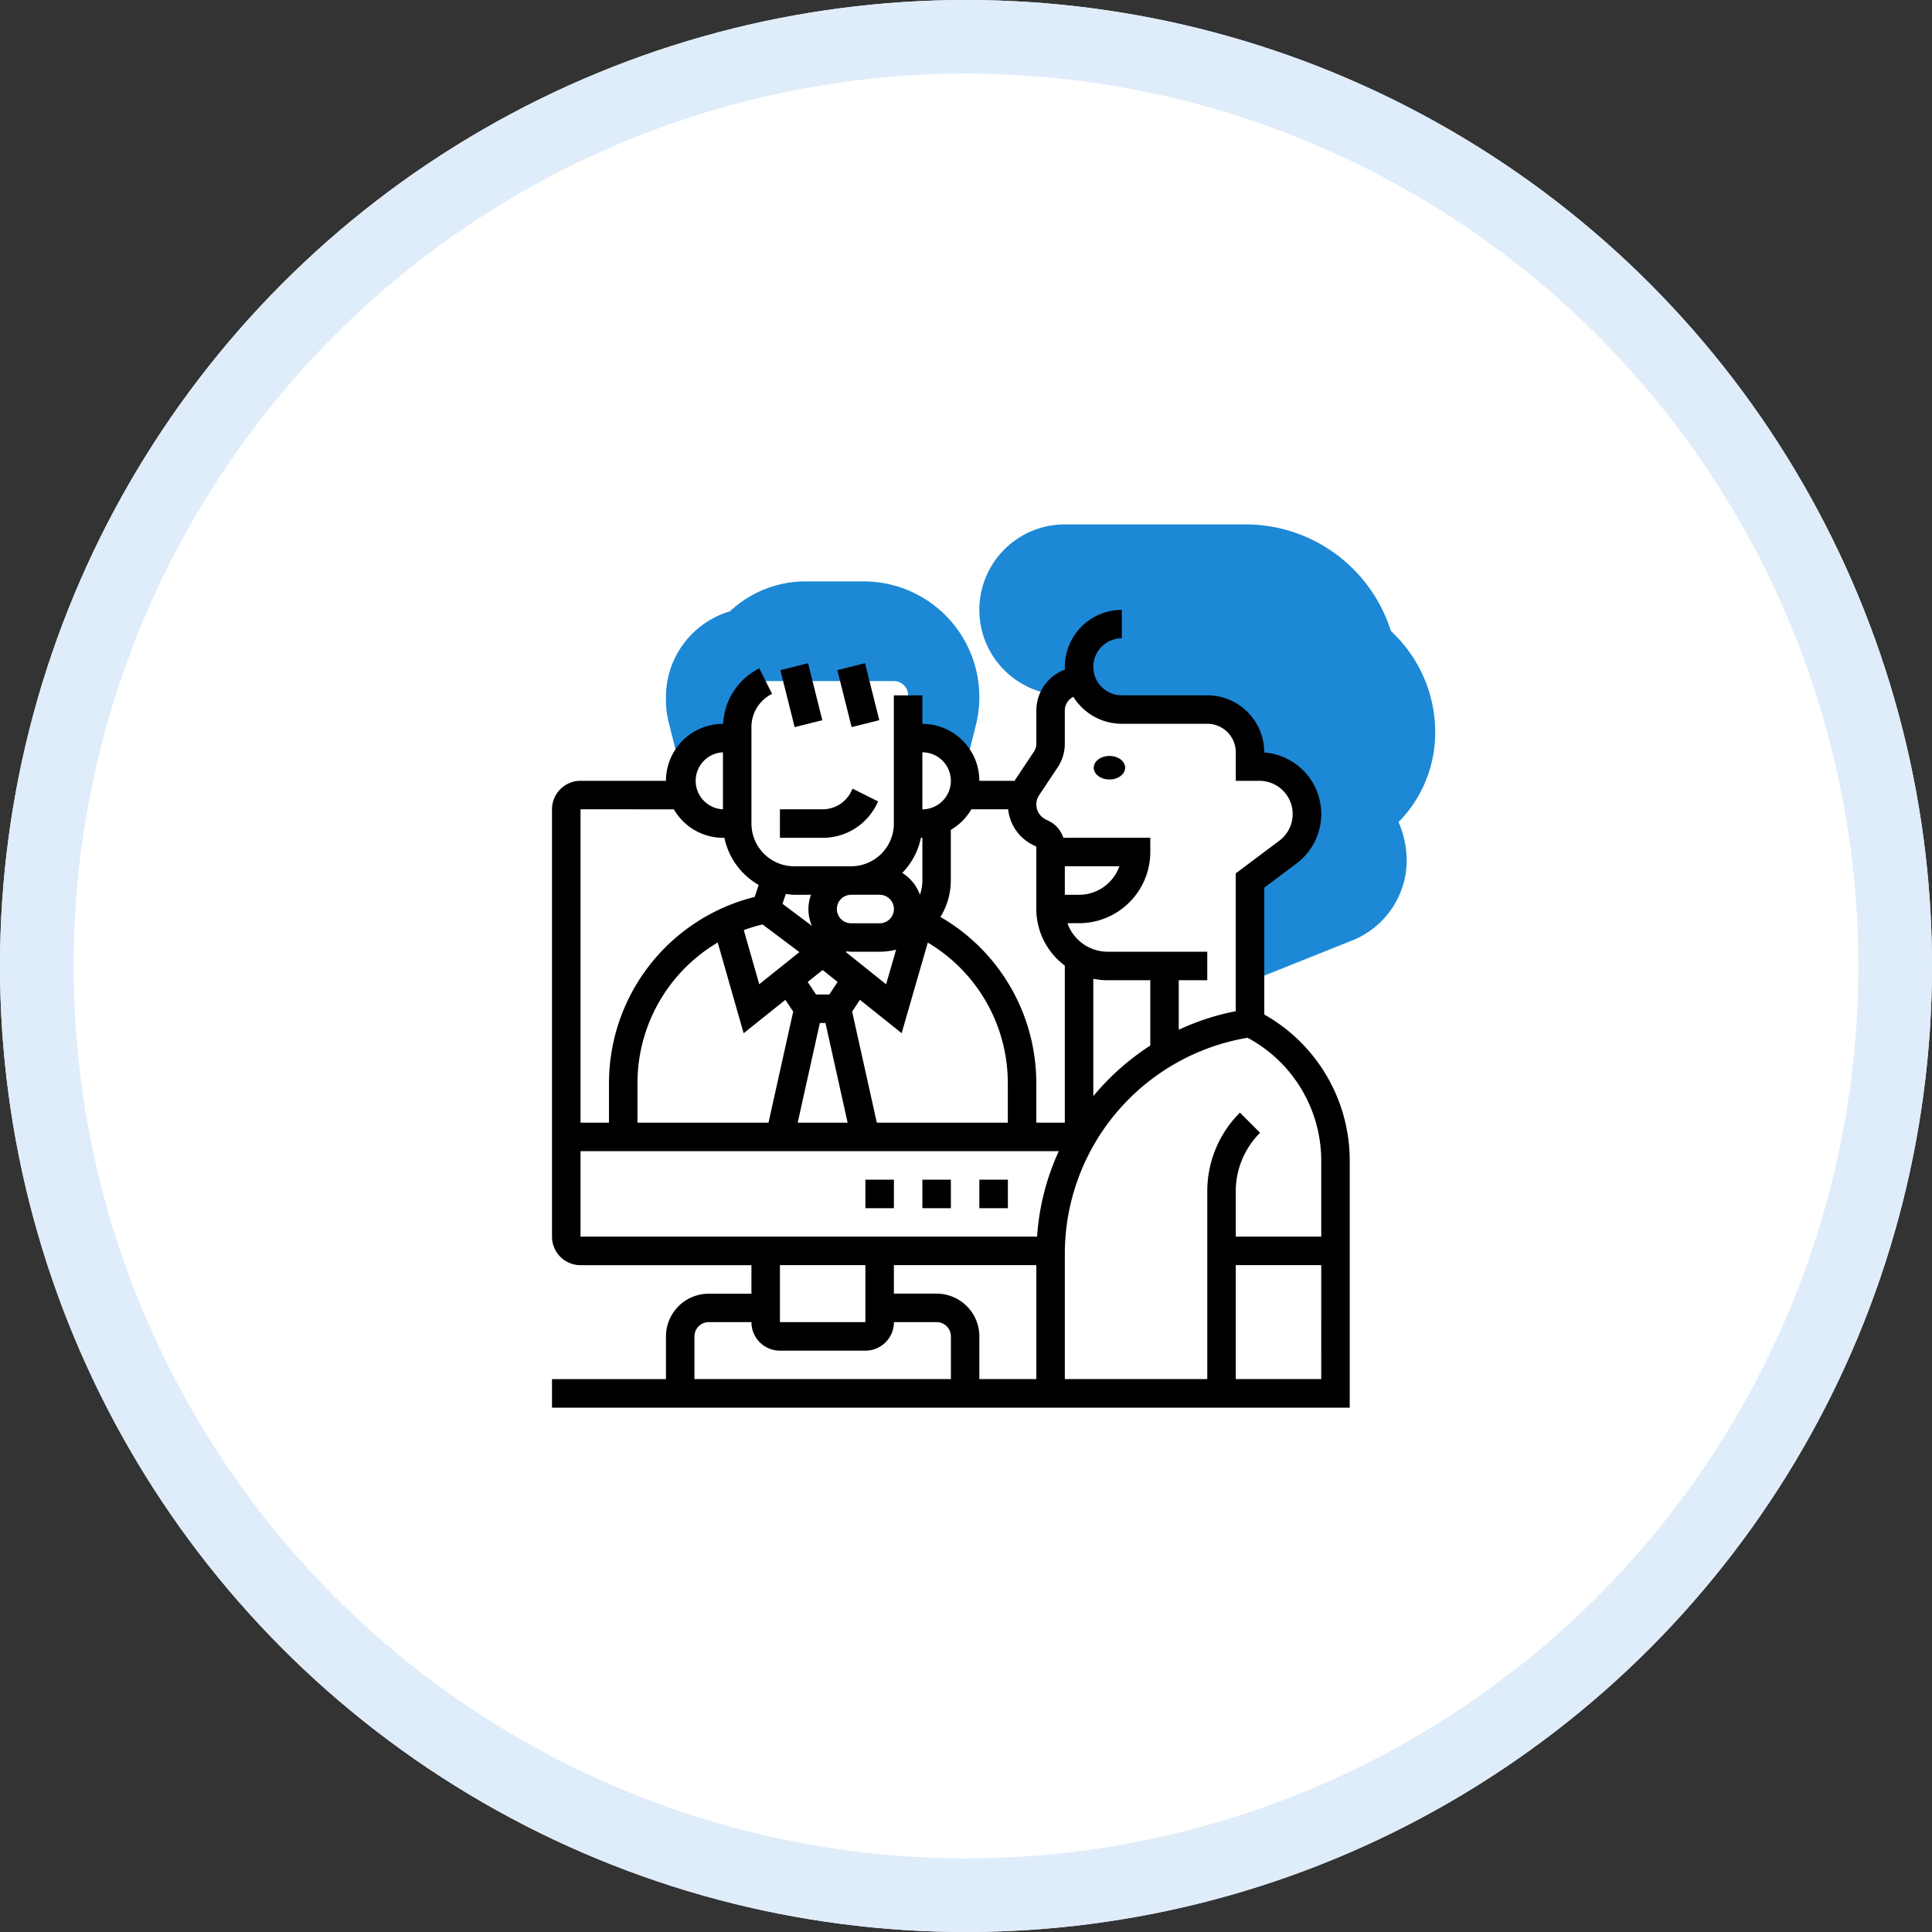 <svg xmlns="http://www.w3.org/2000/svg" width="210" height="210" viewBox="0 0 210 210">
  <rect x="0" y="0" width="210" height="210" fill="#333333" stroke="none"/>
  <g id="グループ_8566" data-name="グループ 8566" transform="translate(-716 -5275)">
    <g id="楕円形_4708" data-name="楕円形 4708" transform="translate(716 5275)" fill="#fff" stroke="#dfecfa" stroke-width="8">
      <circle cx="105" cy="105" r="105" stroke="none"/>
      <circle cx="105" cy="105" r="101" fill="none"/>
    </g>
    <g id="online-support_1_" data-name="online-support (1)" transform="translate(775 5331)">
      <g id="グループ_8035" data-name="グループ 8035" transform="translate(13.387 7.194)">
        <path id="パス_52062" data-name="パス 52062" d="M30.487,5H24.218a12.034,12.034,0,0,0-8.267,3.256A9.712,9.712,0,0,0,9,17.578v.351a9.689,9.689,0,0,0,.29,2.358l1.215,4.86h.321a4.634,4.634,0,0,1,4.368-3.115h1.548V20.849a5.6,5.6,0,0,1,3.1-5.011H33.774a1.549,1.549,0,0,1,1.548,1.548v4.645h1.548a4.63,4.63,0,0,1,4.366,3.115h.322l1.129-4.518A12.576,12.576,0,0,0,30.487,5Z" transform="translate(-9 -5)" fill="#1d88d6"/>
      </g>
      <g id="グループ_8036" data-name="グループ 8036" transform="translate(47.452 1)">
        <path id="パス_52063" data-name="パス 52063" d="M80.548,23.63a14.969,14.969,0,0,0-4.411-10.65l-.412-.41A16.564,16.564,0,0,0,59.986,1H40.29a9.285,9.285,0,0,0-1.548,18.441l.543.025A3.2,3.2,0,0,1,42.1,18.034a4.647,4.647,0,0,0,4.38,3.1h9.29a4.645,4.645,0,0,1,4.645,4.645v1.548h1.033a5.161,5.161,0,0,1,3.1,9.289l-4.13,3.1V50.668L71.51,46.231a9.407,9.407,0,0,0,5.941-8.775,10.7,10.7,0,0,0-.886-4.1A13.847,13.847,0,0,0,80.548,23.63Z" transform="translate(-31 -1)" fill="#1d88d6"/>
      </g>
      <g id="グループ_8037" data-name="グループ 8037" transform="translate(1 10.29)">
        <path id="パス_52064" data-name="パス 52064" d="M27.512,21.265l.163-.327L24.9,19.552l-.163.328a3.443,3.443,0,0,1-3.1,1.914H17v3.1h4.645A6.522,6.522,0,0,0,27.512,21.265Z" transform="translate(7.774 -0.117)"/>
        <path id="パス_52065" data-name="パス 52065" d="M0,0H3.1V6.384H0Z" transform="translate(24.824 6.553) rotate(-14.064)"/>
        <path id="パス_52066" data-name="パス 52066" d="M0,0H3.1V6.384H0Z" transform="translate(31.017 6.55) rotate(-14.064)"/>
        <ellipse id="楕円形_4709" data-name="楕円形 4709" cx="1.707" cy="1.28" rx="1.707" ry="1.28" transform="translate(58.885 15.877)"/>
        <path id="パス_52067" data-name="パス 52067" d="M78.419,50.983V37.194l3.512-2.632A6.712,6.712,0,0,0,78.419,22.5v-.019a6.2,6.2,0,0,0-6.194-6.194h-9.29a3.1,3.1,0,0,1-2.92-2.064h0a3.037,3.037,0,0,1-.178-1.033,3.1,3.1,0,0,1,3.1-3.1V7a6.2,6.2,0,0,0-6.194,6.194c0,.1.02.19.025.288a4.759,4.759,0,0,0-3.122,4.47v3.6a1.557,1.557,0,0,1-.26.859l-2.011,3.016c-.034.051-.057.107-.09.159H47.452a6.2,6.2,0,0,0-6.194-6.194v-3.1h-3.1V30.227a4.651,4.651,0,0,1-4.645,4.645H27.323a4.651,4.651,0,0,1-4.645-4.645V19.754a4.031,4.031,0,0,1,2.241-3.625l-1.386-2.77a7.094,7.094,0,0,0-3.927,6.028h-.025a6.2,6.2,0,0,0-6.194,6.194H4.1a3.1,3.1,0,0,0-3.1,3.1V75.129a3.1,3.1,0,0,0,3.1,3.1H22.677v3.1H18.032a4.651,4.651,0,0,0-4.645,4.645v4.645H1v3.1H87.71V66.935A18.239,18.239,0,0,0,78.419,50.983ZM53.95,27.14l2.011-3.018a4.629,4.629,0,0,0,.78-2.577v-3.6a1.676,1.676,0,0,1,.929-1.494,6.2,6.2,0,0,0,5.265,2.931h9.29a3.1,3.1,0,0,1,3.1,3.1v3.1H77.9a3.613,3.613,0,0,1,2.168,6.5l-4.749,3.561V50.624a26.407,26.407,0,0,0-6.194,2.019V47.258h3.1v-3.1H61.387a4.639,4.639,0,0,1-4.36-3.1H58.29a7.751,7.751,0,0,0,7.742-7.742V31.774H56.579a3.07,3.07,0,0,0-1.548-1.813l-.382-.192a1.814,1.814,0,0,1-.7-2.629Zm2.792,7.731h5.929a4.654,4.654,0,0,1-4.38,3.1H56.742Zm4.645,12.387h4.645v7.1a27.069,27.069,0,0,0-6.194,5.5V47.1a7.734,7.734,0,0,0,1.548.156Zm-14.8-18.581h3.995a4.876,4.876,0,0,0,2.677,3.863l.382.19v6.785a7.706,7.706,0,0,0,3.1,6.153V62.742h-3.1V58.4a20.866,20.866,0,0,0-10.418-18.02,7.659,7.659,0,0,0,1.127-3.964V30.913a6.215,6.215,0,0,0,2.236-2.236ZM23.884,41.193,27.892,44.2l-4.365,3.492-1.68-5.884a17.391,17.391,0,0,1,2.036-.615Zm7.256,7.613H29.7l-.907-1.361,1.627-1.3,1.627,1.3ZM32.946,44.2l.113-.085a4.474,4.474,0,0,0,.457.046h3.1a7.657,7.657,0,0,0,1.788-.229L37.316,47.7Zm8.312-12.426v4.645a4.659,4.659,0,0,1-.265,1.548,4.668,4.668,0,0,0-1.92-2.375A7.719,7.719,0,0,0,41.1,31.774Zm-4.645,6.194a1.548,1.548,0,1,1,0,3.1h-3.1a1.548,1.548,0,0,1,0-3.1Zm-17.6,5.19,2.817,9.86,4.537-3.629.85,1.276L24.532,62.742H10.29V58.4A17.765,17.765,0,0,1,19.011,43.158Zm11.1,8.745h.612l2.409,10.839H27.705Zm6.194,10.839L33.623,50.663l.85-1.276,4.532,3.626,2.84-9.849a17.758,17.758,0,0,1,8.7,15.239v4.339Zm8.049-37.161a3.1,3.1,0,0,1-3.1,3.1V22.484A3.1,3.1,0,0,1,44.355,25.581Zm-15.2,12.387a4.488,4.488,0,0,0,.1,3.383l-3.2-2.4.358-1.073a7.441,7.441,0,0,0,.917.093ZM19.581,22.484v6.194a3.1,3.1,0,0,1,0-6.194Zm-5.333,6.194a6.173,6.173,0,0,0,5.333,3.1h.156A7.734,7.734,0,0,0,23.466,36.9l-.432,1.3A20.872,20.872,0,0,0,7.194,58.4v4.339H4.1V28.677ZM4.1,65.839H56.084a26.477,26.477,0,0,0-2.357,9.29H4.1ZM35.065,78.226v6.194h-9.29V78.226ZM16.484,85.968a1.55,1.55,0,0,1,1.548-1.548h4.645a3.1,3.1,0,0,0,3.1,3.1h9.29a3.1,3.1,0,0,0,3.1-3.1h4.645a1.55,1.55,0,0,1,1.548,1.548v4.645H16.484Zm30.968,4.645V85.968a4.651,4.651,0,0,0-4.645-4.645H38.161v-3.1H53.645V90.613ZM56.742,76.9A23.82,23.82,0,0,1,76.606,53.51a15.173,15.173,0,0,1,8.007,13.425v8.194h-9.29v-4.91a8.967,8.967,0,0,1,2.643-6.382l-2.189-2.189a12.043,12.043,0,0,0-3.55,8.572V90.613H56.742ZM75.323,90.613V78.226h9.29V90.613Z" transform="translate(-1 -7)"/>
        <path id="パス_52068" data-name="パス 52068" d="M31,47h3.1v3.1H31Z" transform="translate(15.452 14.936)"/>
        <path id="パス_52069" data-name="パス 52069" d="M27,47h3.1v3.1H27Z" transform="translate(13.258 14.936)"/>
        <path id="パス_52070" data-name="パス 52070" d="M23,47h3.1v3.1H23Z" transform="translate(11.065 14.936)"/>
      </g>
    </g>
  </g>
</svg>
